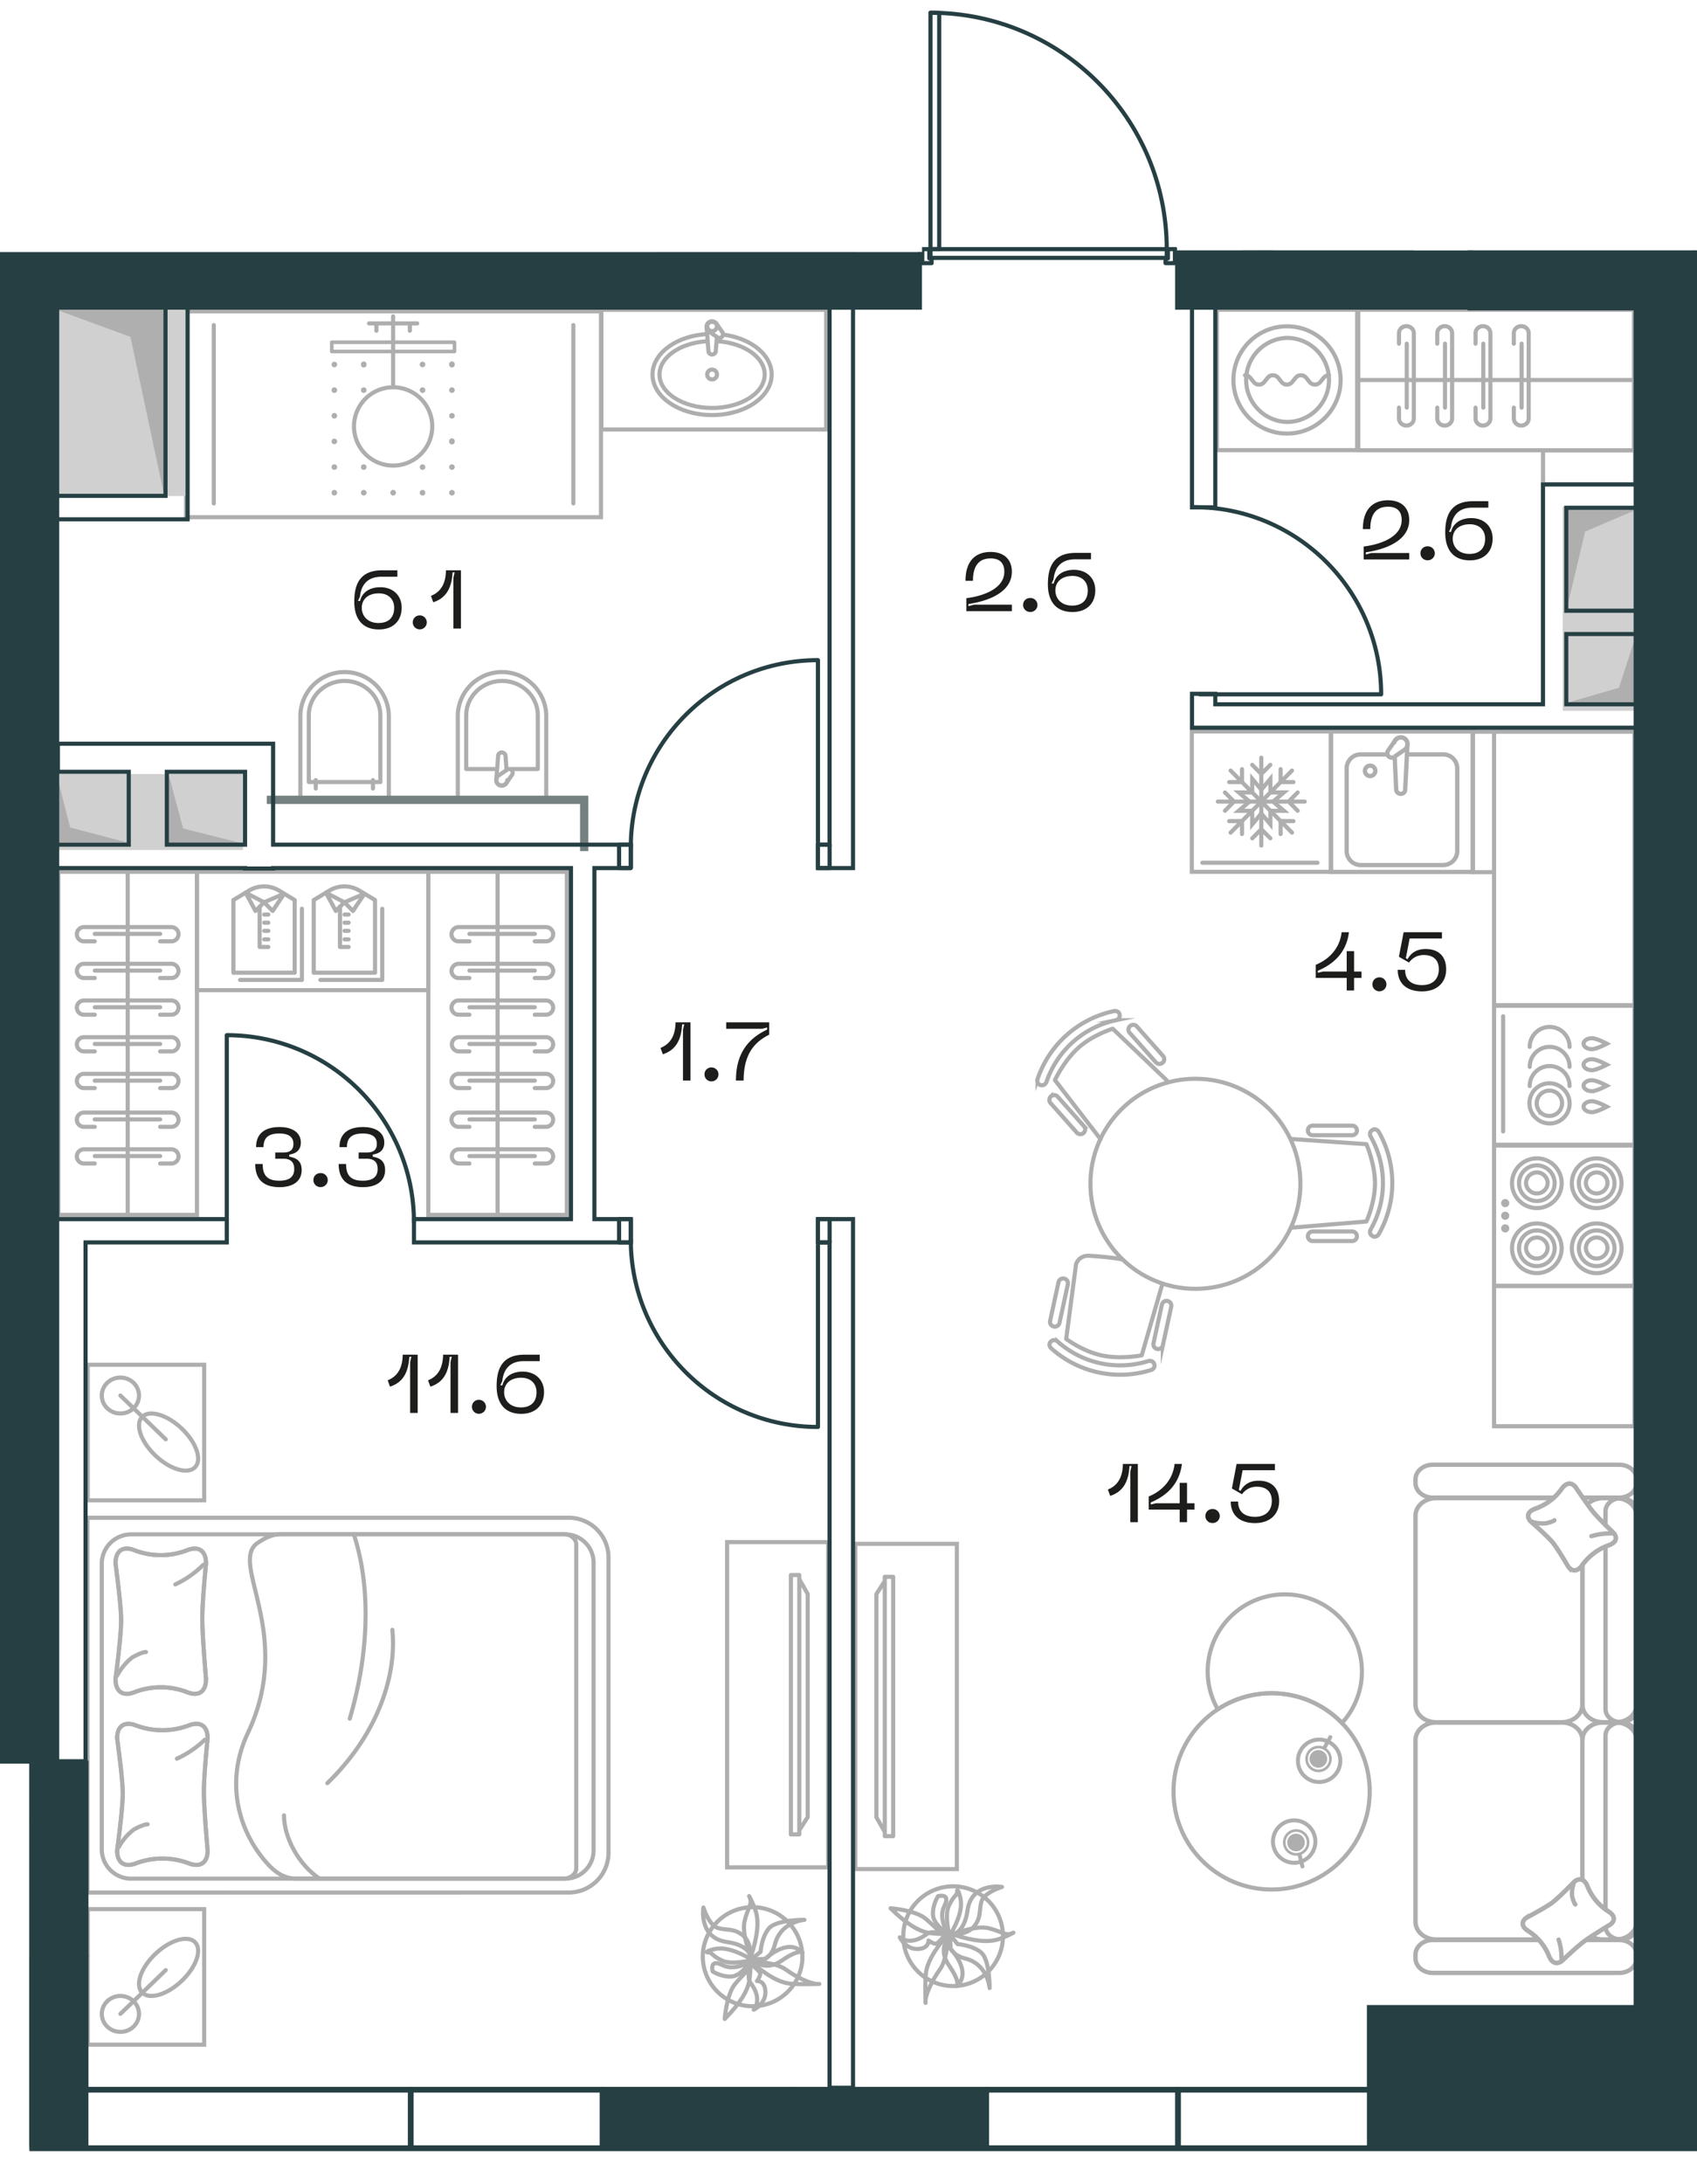 <svg version="1.1" xmlns="http://www.w3.org/2000/svg" xmlns:xlink="http://www.w3.org/1999/xlink" viewBox="197.848 268.534 102.82 132.279"><path fill="none" d="M269.162 283.702h31.506v117.111h-101.04v-25.479h-1.78V283.8h55.865v-15.012l3.364-.254 6.38 1.382 4.895 4.898.81 8.889z"></path><path fill="none" d="M269.298 287.244h27.827V390.22h-16.532v4.954h-77.436V375.33h-1.77v-87.957h52.325v-2.82h15.586v2.692z"></path><clipPath id="a"><path fill="none" d="M269.162 283.702h31.506v117.111h-101.04v-25.479h-1.78V283.8h55.865v-15.012l3.364-.254 6.38 1.382 4.895 4.898.81 8.889z"></path></clipPath><g clip-path="url(#a)"><circle cx="274.894" cy="377.024" r="5.944" fill="none" stroke="#aeaeae" stroke-miterlimit="10" stroke-width=".25"></circle><path d="M271.048 369.254a4.641 4.641 0 0 0 .584 2.8 5.92 5.92 0 0 1 3.912-.938 5.915 5.915 0 0 1 3.613 1.767 4.638 4.638 0 0 0 1.18-2.607 4.672 4.672 0 1 0-9.289-1.022Z" fill="none" stroke="#aeaeae" stroke-miterlimit="10" stroke-width=".25"></path><path d="M276.596 381.304a1.285 1.285 0 1 1-.618-2.494 1.285 1.285 0 0 1 .618 2.494Z" fill="none" stroke="#aeaeae" stroke-miterlimit="10" stroke-width=".24"></path><path d="M276.575 380.813a.723.723 0 1 1-.348-1.403.723.723 0 0 1 .348 1.403Z" fill="none" stroke="#aeaeae" stroke-linecap="round" stroke-linejoin="round" stroke-width=".16"></path><path d="M276.529 380.627a.532.532 0 1 1-.256-1.031.532.532 0 0 1 .256 1.031" fill="#aeaeae" fill-rule="evenodd"></path><path fill="none" stroke="#aeaeae" stroke-linecap="round" stroke-linejoin="round" stroke-width=".24" d="m276.763 381.57-.18-.721"></path><path d="M278.392 374.047a1.284 1.284 0 1 1-1.238 2.25 1.284 1.284 0 0 1 1.238-2.25Z" fill="none" stroke="#aeaeae" stroke-miterlimit="10" stroke-width=".24"></path><path d="M278.074 374.422a.722.722 0 1 1-.696 1.265.722.722 0 0 1 .696-1.265Z" fill="none" stroke="#aeaeae" stroke-linecap="round" stroke-linejoin="round" stroke-width=".16"></path><path d="M277.982 374.59a.532.532 0 1 1-.515.931.532.532 0 0 1 .515-.932" fill="#aeaeae" fill-rule="evenodd"></path><path fill="none" stroke="#aeaeae" stroke-linecap="round" stroke-linejoin="round" stroke-width=".24" d="m278.45 373.739-.358.65"></path><path d="M293.723 382.389v-8.473c0-.588.562-1.064 1.256-1.064h.77c.695 0 1.257.476 1.257 1.064v11.014c0 .588-.562 1.064-1.256 1.064h-.771a1.41 1.41 0 0 1-.702-.182m-.235.214h1.917c.578 0 1.046.397 1.046.887v.217c0 .49-.468.887-1.046.887h-11.3c-.579 0-1.047-.397-1.047-.887v-.217c0-.49.468-.887 1.046-.887h6.405m.899-26.793h-7.303c-.578 0-1.047-.397-1.047-.887v-.217c0-.49.469-.887 1.047-.887h11.3c.579 0 1.047.397 1.047.887v.217c0 .49-.468.887-1.046.887h-2.193" fill="none" stroke="#aeaeae" stroke-linecap="round" stroke-linejoin="round" stroke-width=".265"></path><path d="M295.124 384.174v-10.525c0-.44.421-.797.941-.797s.94.357.94.797v11.548c0 .44-.42.798-.94.798-.489 0-.892-.317-.937-.721m-4.065.72h-6.195c-.694 0-1.256-.477-1.256-1.064v-11.015c0-.588.562-1.064 1.256-1.064h7.599c.694 0 1.256.476 1.256 1.064m.318-14.295c.23-.219.565-.356.937-.356h.771c.694 0 1.256.476 1.256 1.064v11.446c0 .587-.562 1.064-1.256 1.064h-.77c-.694 0-1.256-.477-1.256-1.064v-8.456" fill="none" stroke="#aeaeae" stroke-linecap="round" stroke-linejoin="round" stroke-width=".265"></path><path d="M295.124 360.892v-.83c0-.44.421-.798.941-.798s.94.357.94.797v11.98c0 .44-.42.797-.94.797s-.94-.357-.94-.797v-9.845m-1.402 1.122v8.456c0 .587-.562 1.064-1.256 1.064h-7.6c-.693 0-1.255-.477-1.255-1.064v-11.446c0-.588.562-1.064 1.256-1.064h7.094" fill="none" stroke="#aeaeae" stroke-linecap="round" stroke-linejoin="round" stroke-width=".265"></path><path d="M290.323 384.683c.012-.01 1.103-.583 1.539-.896.432-.313 1.368-1.293 1.385-1.305.342-.257.639-.103.789.297a3.208 3.208 0 0 0 1.255 1.509c.375.23.464.543.122.799-.008.007-1.082.656-1.551.994-.466.338-1.363 1.2-1.373 1.207-.341.257-.639.103-.79-.296a3.205 3.205 0 0 0-1.254-1.51c-.374-.231-.464-.543-.122-.8Z" fill="none" stroke="#aeaeae" stroke-miterlimit="10" stroke-width=".265"></path><path d="M290.323 384.683c.012-.01 1.103-.583 1.539-.896.432-.313 1.368-1.293 1.385-1.305.342-.257.639-.103.789.297a3.208 3.208 0 0 0 1.255 1.509c.375.23.464.543.122.799-.008.007-1.082.656-1.551.994-.466.338-1.363 1.2-1.373 1.207-.341.257-.639.103-.79-.296a3.205 3.205 0 0 0-1.254-1.51c-.374-.231-.464-.543-.122-.8Z" fill="none" stroke="#aeaeae" stroke-linecap="round" stroke-linejoin="round" stroke-width=".265"></path><path d="M293.199 382.593a1.78 1.78 0 0 0-.1.761c.01.091.125.456.196.517m-.836 3.31a3.594 3.594 0 0 0-.174-1.177" fill="none" stroke="#aeaeae" stroke-linecap="round" stroke-linejoin="round" stroke-width=".265"></path><path d="M292.88 363.434c-.01-.012-.611-1.05-.941-1.465-.33-.411-1.36-1.301-1.371-1.318-.27-.324-.108-.608.312-.75a3.327 3.327 0 0 0 1.586-1.195c.243-.356.57-.44.84-.116.007.009.688 1.03 1.044 1.476.355.444 1.26 1.297 1.269 1.307.27.325.108.608-.312.75-.645.233-1.2.65-1.587 1.195-.242.356-.57.44-.84.116Z" fill="none" stroke="#aeaeae" stroke-miterlimit="10" stroke-width=".265"></path><path d="M292.88 363.434c-.01-.012-.611-1.05-.941-1.465-.33-.411-1.36-1.301-1.371-1.318-.27-.324-.108-.608.312-.75a3.327 3.327 0 0 0 1.586-1.195c.243-.356.57-.44.84-.116.007.009.688 1.03 1.044 1.476.355.444 1.26 1.297 1.269 1.307.27.325.108.608-.312.75-.645.233-1.2.65-1.587 1.195-.242.356-.57.44-.84.116Z" fill="none" stroke="#aeaeae" stroke-linecap="round" stroke-linejoin="round" stroke-width=".265"></path><path d="M290.685 360.698c.256.083.53.116.799.094.096-.008.479-.118.544-.185m3.479.794a4.132 4.132 0 0 0-1.237.167" fill="none" stroke="#aeaeae" stroke-linecap="round" stroke-linejoin="round" stroke-width=".265"></path><path fill="none" stroke="#aeaeae" stroke-miterlimit="10" stroke-width=".25" d="M249.671 362.033h6.152v19.698h-6.152z"></path><path fill="none" stroke="#aeaeae" stroke-linecap="round" stroke-linejoin="round" stroke-width=".25" d="M251.457 364.029h.508v15.707h-.508zm0 .253v15.2l-.508-.89v-13.518l.508-.792z"></path><path d="M281.39 337.09a6.259 6.259 0 0 1 0 6.18c-.084.15-.258.203-.378.125l-.04-.025c-.12-.078-.15-.246-.074-.38a5.695 5.695 0 0 0 0-5.62c-.076-.134-.046-.302.075-.38l.039-.025c.12-.078.294-.024.378.125Z" fill="none" stroke="#aeaeae" stroke-miterlimit="10" stroke-width=".25"></path><path d="m276.127 337.517 4.511.31s.52 1.187.52 2.373c0 1.185-.52 2.31-.52 2.31l-4.51.372" fill="none" stroke="#aeaeae" stroke-linecap="round" stroke-linejoin="round" stroke-width=".25"></path><path d="M280.064 343.404c0 .16-.13.29-.29.29h-2.393a.29.29 0 0 1 0-.58h2.393c.16 0 .29.13.29.29Zm0-6.409c0 .16-.13.29-.29.29h-2.393a.29.29 0 0 1 0-.58h2.393c.16 0 .29.13.29.29Zm-19.348-3.121a6.258 6.258 0 0 1 4.62-4.104c.168-.036.323.058.345.2a.87.87 0 0 0 .008.046c.021.141-.085.275-.235.307a5.695 5.695 0 0 0-4.202 3.734c-.05.145-.195.234-.333.196l-.046-.013c-.138-.038-.212-.204-.157-.366Z" fill="none" stroke="#aeaeae" stroke-miterlimit="10" stroke-width=".25"></path><path d="m264.531 337.525-2.766-3.578s.543-1.177 1.43-1.965c.886-.787 2.072-1.146 2.072-1.146l3.275 3.126" fill="none" stroke="#aeaeae" stroke-linecap="round" stroke-linejoin="round" stroke-width=".25"></path><path d="M266.317 330.673a.29.29 0 0 1 .41.024l1.588 1.788a.292.292 0 0 1-.024.41.292.292 0 0 1-.41-.024l-1.588-1.789a.29.29 0 0 1 .024-.409Zm-4.791 4.257a.29.29 0 0 1 .409.023l1.589 1.788a.29.29 0 0 1-.433.386l-1.59-1.789a.29.29 0 0 1 .025-.409Zm6.06 16.576a6.26 6.26 0 0 1-6.04-1.31c-.127-.114-.144-.295-.042-.396l.033-.033c.102-.1.272-.095.386.007a5.695 5.695 0 0 0 5.494 1.191c.147-.045.305.02.355.154l.016.044c.05.135-.04.292-.202.343Z" fill="none" stroke="#aeaeae" stroke-miterlimit="10" stroke-width=".25"></path><path d="m268.283 346.272-1.258 4.344s-1.27.256-2.43.004c-1.159-.25-2.148-.997-2.148-.997l.593-4.488c.074-.34.404-.573.785-.55.604.037 1.483.108 2.03.227" fill="none" stroke="#aeaeae" stroke-linecap="round" stroke-linejoin="round" stroke-width=".25"></path><path d="M261.697 348.872a.29.29 0 0 1-.222-.345l.506-2.338a.29.29 0 0 1 .567.123l-.507 2.338a.29.29 0 0 1-.344.222Zm6.263 1.358a.29.29 0 0 1-.222-.345l.507-2.338a.29.29 0 0 1 .567.123l-.507 2.338a.29.29 0 0 1-.345.222Z" fill="none" stroke="#aeaeae" stroke-miterlimit="10" stroke-width=".25"></path><circle cx="270.277" cy="340.227" r="6.361" fill="none" stroke="#aeaeae" stroke-miterlimit="10" stroke-width=".25"></circle><path fill="none" stroke="#aeaeae" stroke-miterlimit="10" stroke-width=".25" d="M241.904 361.927h6.12v19.698h-6.12z"></path><path fill="none" stroke="#aeaeae" stroke-linecap="round" stroke-linejoin="round" stroke-width=".25" d="M245.768 363.922h.508v15.708h-.508zm.509 15.454v-15.2l.508.89v13.518l-.508.792z"></path><path d="M232.304 360.451h-29.157v22.699l29.157-.001a2.412 2.412 0 0 0 2.413-2.412v-17.873a2.413 2.413 0 0 0-2.413-2.413Z" fill="none" stroke="#aeaeae" stroke-miterlimit="10" stroke-width=".25"></path><path d="M232.1 361.458h-26.306a1.78 1.78 0 0 0-1.78 1.779v17.293c0 .983.797 1.78 1.78 1.78H232.1c.945 0 1.712-.767 1.712-1.712V363.17c0-.945-.767-1.712-1.712-1.712Z" fill="none" stroke="#aeaeae" stroke-miterlimit="10" stroke-width=".25"></path><path d="M204.848 363.22c-.001.03.32 2.335.339 3.362.017 1.018-.341 3.594-.34 3.634 0 .816.49 1.066 1.154.798a4.433 4.433 0 0 1 3.177-.001c.664.269 1.153.019 1.152-.797 0-.02-.206-2.393-.225-3.498-.017-1.1.226-3.473.225-3.498 0-.816-.49-1.065-1.152-.797a4.436 4.436 0 0 1-3.178-.001c-.663-.268-1.153-.018-1.152.798Z" fill="none" stroke="#aeaeae" stroke-miterlimit="10" stroke-width=".25"></path><path d="M204.848 363.22c-.001.03.32 2.335.339 3.362.017 1.018-.341 3.594-.34 3.634 0 .816.49 1.066 1.154.798a4.433 4.433 0 0 1 3.177-.001c.664.269 1.153.019 1.152-.797 0-.02-.206-2.393-.225-3.498-.017-1.1.226-3.473.225-3.498 0-.816-.49-1.065-1.152-.797a4.436 4.436 0 0 1-3.178-.001c-.663-.268-1.153-.018-1.152.798v0Z" fill="none" stroke="#aeaeae" stroke-linecap="round" stroke-linejoin="round" stroke-width=".25"></path><path d="M204.945 370.007c.23-.427.535-.795.889-1.076.126-.099.71-.375.859-.346m3.47-5.279c-.507.5-1.082.9-1.694 1.183" fill="none" stroke="#aeaeae" stroke-linecap="round" stroke-linejoin="round" stroke-width=".25"></path><path fill="none" stroke="#aeaeae" stroke-miterlimit="10" stroke-width=".25" d="M203.165 384.155h7.054v8.209h-7.054z"></path><ellipse cx="205.143" cy="390.501" rx="1.127" ry="1.088" fill="none" stroke="#aeaeae" stroke-miterlimit="10" stroke-width=".25"></ellipse><path d="M208.884 388.477c.879-.85 1.224-1.892.77-2.331-.455-.438-1.536-.106-2.415.743s-1.223 1.892-.769 2.33c.454.439 1.535.107 2.414-.742Z" fill="none" stroke="#aeaeae" stroke-miterlimit="10" stroke-width=".25"></path><path fill="none" stroke="#aeaeae" stroke-linecap="round" stroke-miterlimit="10" stroke-width=".25" d="m206.47 389.22-1.327 1.28m2.747-2.652-1.326 1.281"></path><path fill="none" stroke="#aeaeae" stroke-miterlimit="10" stroke-width=".25" d="M203.165 351.187h7.054v8.21h-7.054z"></path><path d="M206.27 353.05c0 .602-.504 1.089-1.127 1.089s-1.127-.487-1.127-1.088.504-1.088 1.127-1.088 1.127.487 1.127 1.088Zm2.614 2.025c.879.849 1.224 1.892.77 2.331-.455.438-1.536.106-2.415-.744-.879-.848-1.223-1.892-.769-2.33.454-.439 1.535-.106 2.414.743Z" fill="none" stroke="#aeaeae" stroke-miterlimit="10" stroke-width=".25"></path><path fill="none" stroke="#aeaeae" stroke-linecap="round" stroke-miterlimit="10" stroke-width=".25" d="m206.47 354.332-1.327-1.281m2.747 2.652-1.326-1.28"></path><path d="M232.764 381.679c0 .348-.35.63-.781.63h-16.187c-.76 0-1.304-.424-1.727-.888-1.801-1.978-2.596-4.991-1.206-7.925 2.86-6.038-1.18-10.315.595-11.52.41-.279.887-.535 1.452-.535h17.073c.43 0 .78.282.78.631v19.607" fill="none" stroke="#aeaeae" stroke-miterlimit="10" stroke-width=".25"></path><path d="M217.21 382.31c-1.247-.833-2.155-2.469-2.155-3.834m6.566-11.236c.295 3.002-1.074 6.52-3.94 9.287m1.605-15.07c.989 2.991.987 7.01-.247 11.164" fill="none" stroke="#aeaeae" stroke-linecap="round" stroke-miterlimit="10" stroke-width=".25"></path><path d="M204.945 373.808c-.001.03.32 2.268.34 3.265.016.988-.342 3.49-.34 3.53 0 .791.489 1.034 1.153.774a4.558 4.558 0 0 1 3.177 0c.664.26 1.153.017 1.152-.775 0-.02-.206-2.324-.225-3.397-.017-1.068.226-3.372.225-3.397 0-.792-.488-1.035-1.152-.774a4.57 4.57 0 0 1-3.177 0c-.664-.26-1.153-.018-1.153.774Z" fill="none" stroke="#aeaeae" stroke-miterlimit="10" stroke-width=".25"></path><path d="M204.945 373.808c-.001.03.32 2.268.34 3.265.016.988-.342 3.49-.34 3.53 0 .791.489 1.034 1.153.774a4.558 4.558 0 0 1 3.177 0c.664.26 1.153.017 1.152-.775 0-.02-.206-2.324-.225-3.397-.017-1.068.226-3.372.225-3.397 0-.792-.488-1.035-1.152-.774a4.57 4.57 0 0 1-3.177 0c-.664-.26-1.153-.018-1.153.774Z" fill="none" stroke="#aeaeae" stroke-linecap="round" stroke-linejoin="round" stroke-width=".25"></path><path d="M205.042 380.4c.229-.415.535-.773.889-1.044.126-.097.71-.365.859-.337m3.47-5.126a6.065 6.065 0 0 1-1.694 1.15" fill="none" stroke="#aeaeae" stroke-linecap="round" stroke-linejoin="round" stroke-width=".25"></path><path fill="none" stroke="#aeaeae" stroke-miterlimit="10" stroke-width=".25" d="M201.387 321.33h8.395v20.777h-8.395zm4.198 20.777V321.33m18.215 0h8.395v20.777H223.8zm4.198 20.777V321.33m27.365 67.474a3.02 3.02 0 1 1 .502-6.019 3.02 3.02 0 0 1-.502 6.019Z"></path><path d="M255.563 385.682s1.37-.561 2.166-.376 1.051.492 1.43.314c.378-.178-.472.282-.96.4-.487.119-1.262.12-2.636-.338v0Zm-.179.094s-.331-1.2-.047-1.82c.283-.622.507-.637.498-.819-.018-.353.191.13.233.543.042.415-.064 1.048-.684 2.096v0Z" fill="none" stroke="#aeaeae" stroke-linecap="round" stroke-linejoin="round" stroke-width=".25"></path><path d="M254.685 383.37s.792-.215.385.585c-.406.802.238 1.712.238 1.712s-.89-.534-.931-1.151c-.04-.618.308-1.145.308-1.145v0Zm.437 2.323s-.779-.29-1.124-.029c-1.024.78-1.633.2-1.633.2s.362.726 1.076.705c.714-.02.664-.513.664-.513s.385.287.526.167c.298-.25.491-.53.491-.53Zm.288.089s-.806.698-.072 1.769c.733 1.07.486 1.269.486 1.269s.457-.355.316-1.027c-.142-.672-.694-1.227-.694-1.227l-.035-.784v0Z" fill="none" stroke="#aeaeae" stroke-linecap="round" stroke-linejoin="round" stroke-width=".25"></path><path d="M255.374 385.664s-.404 1.134.965 1.485c1.37.35 1.468 1.784 1.468 1.784s.02-1.71-.517-2.154c-.538-.445-1.42-.505-1.42-.505l-.496-.61Zm3.182-2.854s-1.847-.312-2.088 1.428c-.195 1.4-.934 1.456-.934 1.456s.962.033 1.368-.533c.407-.567.259-.89.406-1.452s1.248-.899 1.248-.899v0Z" fill="none" stroke="#aeaeae" stroke-linecap="round" stroke-linejoin="round" stroke-width=".25"></path><path d="M251.808 384.103s1.477.104 2.109.622c.632.518.88.93 1.299.938s-.704.02-1.194-.09-1.186-.45-2.214-1.47Z" fill="none" stroke="#aeaeae" stroke-linecap="round" stroke-linejoin="round" stroke-width=".25"></path><path d="M255.297 385.666s-.02 1.48-.5 2.141-.89 1.544-.874 1.961c.017.418-.048-1.312.034-1.807.08-.495.382-1.21 1.34-2.295Z" fill="none" stroke="#aeaeae" stroke-linecap="round" stroke-linejoin="round" stroke-width=".25"></path><path d="M246.46 387.25a3.02 3.02 0 1 1-6.019-.502 3.02 3.02 0 0 1 6.018.502Z" fill="none" stroke="#aeaeae" stroke-miterlimit="10" stroke-width=".25"></path><path d="M243.337 387.05s-.56-1.37-.376-2.167c.185-.795.492-1.05.314-1.43-.177-.377.282.473.4.96.12.488.121 1.263-.338 2.637v0Zm.094.179s-1.2.33-1.82.047c-.62-.283-.637-.508-.819-.5-.353.02.13-.19.544-.231.414-.042 1.047.064 2.095.684Z" fill="none" stroke="#aeaeae" stroke-linecap="round" stroke-linejoin="round" stroke-width=".25"></path><path d="M241.027 387.928s-.217-.792.584-.385c.8.406 1.71-.237 1.71-.237s-.533.89-1.15.93c-.617.04-1.144-.308-1.144-.308Zm2.321-.438s-.29.78-.029 1.125c.78 1.024.2 1.633.2 1.633s.726-.363.705-1.077-.512-.663-.512-.663.286-.385.167-.527c-.252-.297-.53-.49-.53-.49v0Zm.089-.289s.698.807 1.77.074c1.07-.734 1.269-.487 1.269-.487s-.356-.456-1.028-.315-1.227.693-1.227.693l-.784.035Z" fill="none" stroke="#aeaeae" stroke-linecap="round" stroke-linejoin="round" stroke-width=".25"></path><path d="M243.32 387.239s1.133.404 1.484-.965c.35-1.37 1.784-1.47 1.784-1.47s-1.709-.018-2.154.519c-.445.538-.505 1.42-.505 1.42l-.61.496v0Zm-2.854-3.182s-.312 1.846 1.428 2.088c1.4.194 1.456.934 1.456.934s.033-.962-.533-1.369c-.567-.406-.891-.258-1.452-.405s-.899-1.248-.899-1.248v0Z" fill="none" stroke="#aeaeae" stroke-linecap="round" stroke-linejoin="round" stroke-width=".25"></path><path d="M241.759 390.805s.103-1.477.621-2.109.93-.881.939-1.299c.008-.418.02.704-.09 1.194-.11.489-.45 1.186-1.47 2.214Z" fill="none" stroke="#aeaeae" stroke-linecap="round" stroke-linejoin="round" stroke-width=".25"></path><path d="M243.322 387.316s1.48.02 2.14.5c.661.48 1.545.89 1.963.874.417-.017-1.313.047-1.808-.034s-1.21-.382-2.295-1.34Z" fill="none" stroke="#aeaeae" stroke-linecap="round" stroke-linejoin="round" stroke-width=".25"></path><path fill="none" stroke="#aeaeae" stroke-miterlimit="10" stroke-width=".25" d="M209.781 321.33h14.02v7.17h-14.02z"></path><path d="M215.703 327.443h-3.714v-4.4l.953-.575a1.747 1.747 0 0 1 1.808 0l.953.575v4.4Z" fill="none" stroke="#aeaeae" stroke-linecap="round" stroke-linejoin="round" stroke-width=".25"></path><path fill="none" stroke="#aeaeae" stroke-linecap="round" stroke-linejoin="round" stroke-width=".25" d="m212.73 322.596 1.117.583-.52.524-.597-1.107z"></path><path fill="none" stroke="#aeaeae" stroke-linecap="round" stroke-linejoin="round" stroke-width=".25" d="m215.065 322.658-1.219.522.52.524.7-1.046zm-.961 3.227h-.524v-2.438m.279.473h.246m-.246.494h.246m-.246.494h.246m-.246.515h.246m-1.712 2.458h3.748v-4.312m4.429 3.874h-3.713v-4.4l.953-.575a1.747 1.747 0 0 1 1.808 0l.953.575v4.4Z"></path><path fill="none" stroke="#aeaeae" stroke-linecap="round" stroke-linejoin="round" stroke-width=".25" d="m217.597 322.596 1.117.583-.52.524-.597-1.107zm2.335.062-1.218.522.519.524.699-1.046z"></path><path fill="none" stroke="#aeaeae" stroke-linecap="round" stroke-linejoin="round" stroke-width=".25" d="M218.971 325.885h-.524v-2.438m.278.473h.246m-.246.494h.246m-.246.494h.246m-.246.515h.246m-1.711 2.458h3.749v-4.312"></path><path d="M230.25 339h.682a.432.432 0 0 0 .43-.432.432.432 0 0 0-.43-.43h-5.296a.431.431 0 0 0-.001.861h.655m0-.449h3.96m0-1.773h.682a.432.432 0 0 0 .43-.43.432.432 0 0 0-.43-.432h-5.296c-.237 0-.431.194-.431.431s.194.431.43.431h.655m0-.45h3.96m0-1.896h.682a.432.432 0 0 0 .43-.431.432.432 0 0 0-.43-.431h-5.296c-.237 0-.431.194-.431.431s.194.431.43.431h.655m0-.45h3.96m0-1.771h.682a.432.432 0 0 0 .43-.432.432.432 0 0 0-.43-.43h-5.296a.431.431 0 0 0-.001.861h.655m0-.449h3.96m0-1.773h.683c.236 0 .43-.194.43-.43a.432.432 0 0 0-.43-.432h-5.297c-.237 0-.431.194-.431.431s.194.431.43.431h.655m0-.45h3.96m0-1.772h.683c.236 0 .43-.194.43-.431a.432.432 0 0 0-.43-.43h-5.297a.432.432 0 0 0-.431.43c0 .237.194.431.43.431h.655m0-.45h3.96m0-1.772h.683c.236 0 .43-.194.43-.43a.432.432 0 0 0-.43-.432h-5.297c-.237 0-.431.194-.431.431s.194.431.43.431h.655m0-.45h3.96M207.552 339h.68a.432.432 0 0 0 .432-.432.432.432 0 0 0-.431-.43h-5.297a.43.43 0 0 0 0 .861h.654m0-.449h3.962m0-1.773h.68a.432.432 0 0 0 .432-.43.432.432 0 0 0-.431-.432h-5.297a.431.431 0 0 0 0 .862h.654m0-.45h3.962m0-1.896h.68a.432.432 0 0 0 .432-.431.432.432 0 0 0-.431-.431h-5.297a.431.431 0 0 0 0 .862h.654m0-.45h3.962m0-1.771h.68a.432.432 0 0 0 .432-.432.432.432 0 0 0-.431-.43h-5.297a.43.43 0 0 0 0 .861h.654m0-.449h3.962m0-1.773h.68a.432.432 0 0 0 .432-.43.432.432 0 0 0-.431-.432h-5.297a.431.431 0 0 0 0 .862h.654m0-.45h3.962m0-1.772h.68a.432.432 0 0 0 .432-.431.432.432 0 0 0-.431-.43h-5.297a.432.432 0 0 0-.43.43c0 .237.193.431.43.431h.654m0-.45h3.962m0-1.772h.68a.432.432 0 0 0 .432-.43.432.432 0 0 0-.431-.432h-5.297a.431.431 0 0 0 0 .862h.654m0-.45h3.962" fill="none" stroke="#aeaeae" stroke-linecap="round" stroke-miterlimit="10" stroke-width=".25"></path><path fill="none" stroke="#aeaeae" stroke-miterlimit="10" stroke-width=".25" d="M297.468 274.737h28.93v8.63h-28.93zm.001 4.316h28.929"></path><path d="m290.644 277.313.29-.035a.368.368 0 0 1 .41.322l.296 2.428c.087.724-.565.891-.907.932-.341.041-.52-.084-.511-.353l.097-2.94a.37.37 0 0 1 .325-.354v0Z" fill="none" stroke="#aeaeae" stroke-linecap="round" stroke-linejoin="round" stroke-width=".25"></path><path d="m290.596 277.638.323-.023c.122-.016.091.106.111.267m.61 2.146s-1.144.43-1.41.316m.036-1.074 1.263-.152m-2.155-1.805-.29-.035a.368.368 0 0 0-.41.322l-.296 2.428c-.087.724.566.891.907.932s.52-.084.511-.353l-.097-2.94a.37.37 0 0 0-.325-.354v0Z" fill="none" stroke="#aeaeae" stroke-linecap="round" stroke-linejoin="round" stroke-width=".25"></path><path d="m289.422 277.638-.323-.023c-.122-.016-.091.106-.111.267m-.609 2.146s1.143.43 1.409.316m-.036-1.074-1.263-.152m5.011 1.969c.294-.024.395-.107.457-.573.037-.284.065-1.464.025-2.338-.04-.832-.204-.98-.382-1.1-.265-.181-1.29.008-1.191 1.225.109 1.364.336 2.008.449 2.297.149.382.349.513.642.489Z" fill="none" stroke="#aeaeae" stroke-linecap="round" stroke-linejoin="round" stroke-width=".25"></path><path d="M293.536 277.541c-.225-.173-.88-.152-.78.908l.073-.007c.146-.01.172.13.181.236l.054.52m.614 1.382c-.021.188-.462.216-.538-.012-.058-.178-.18-.878-.18-.878-.035-.333.761-.4.761-.075a12.39 12.39 0 0 1-.043.966v0Z" fill="none" stroke="#aeaeae" stroke-linecap="round" stroke-linejoin="round" stroke-width=".25"></path><path d="M292.906 279.134c.1-.127.472-.179.751-.062m-.769-.164c.099-.126.549-.186.75-.062m-.768-.163c.098-.127.55-.186.75-.062m1.463 2.466c-.293-.024-.395-.107-.457-.573-.037-.284-.065-1.464-.024-2.338.038-.832.204-.98.38-1.1.267-.181 1.29.008 1.193 1.225-.11 1.364-.337 2.008-.45 2.297-.148.382-.348.513-.642.489Z" fill="none" stroke="#aeaeae" stroke-linecap="round" stroke-linejoin="round" stroke-width=".25"></path><path d="M295.047 277.541c.225-.173.88-.152.78.908l-.073-.007c-.146-.01-.172.13-.181.236l-.054.52m-.614 1.382c.02.188.462.216.538-.012.058-.178.18-.878.18-.878.035-.333-.761-.4-.761-.075.001.299.022.779.043.966v0Z" fill="none" stroke="#aeaeae" stroke-linecap="round" stroke-linejoin="round" stroke-width=".25"></path><path d="M295.677 279.134c-.1-.127-.473-.179-.752-.062m.77-.164c-.099-.126-.55-.186-.751-.062m.77-.163c-.1-.127-.55-.186-.751-.062" fill="none" stroke="#aeaeae" stroke-linecap="round" stroke-linejoin="round" stroke-width=".25"></path><path fill="none" stroke="#aeaeae" stroke-linecap="round" stroke-linejoin="round" stroke-width=".25" d="M287.164 274.737h10.307v8.649h-10.307zm-15.589 12.555h8.504v8.504h-8.504z"></path><circle cx="275.827" cy="291.544" r="3.248" fill="none" stroke="#aeaeae" stroke-linecap="round" stroke-linejoin="round" stroke-width=".25"></circle><path d="M275.827 294.09a2.547 2.547 0 0 1 0-5.092 2.548 2.548 0 0 1 2.544 2.546 2.547 2.547 0 0 1-2.544 2.545Z" fill="none" stroke="#aeaeae" stroke-linecap="round" stroke-linejoin="round" stroke-width=".25"></path><path d="M273.283 291.26c.422 0 .422.567.845.567.422 0 .422-.567.843-.567.424 0 .424.567.848.567s.424-.567.85-.567c.425 0 .425.567.85.567.426 0 .426-.567.852-.567" fill="none" stroke="#aeaeae" stroke-linecap="round" stroke-linejoin="round" stroke-width=".25"></path><path fill="none" stroke="#aeaeae" stroke-miterlimit="10" stroke-width=".25" d="M280.143 287.294h16.708v8.51h-16.708zm.001 4.255h16.708"></path><path d="M282.612 293.22v.666c0 .232.202.421.45.421.247 0 .449-.189.449-.42v-5.18c0-.232-.202-.422-.449-.422-.248 0-.45.19-.45.422v.64m.47 0v3.874m1.849-.001v.666c0 .232.202.421.45.421.247 0 .45-.189.45-.42v-5.18c0-.232-.203-.422-.45-.422-.248 0-.45.19-.45.422v.64m.469 0v3.874m1.85-.001v.666c0 .232.203.421.45.421s.45-.189.45-.42v-5.18c0-.232-.203-.422-.45-.422s-.45.19-.45.422v.64m.47 0v3.874m1.85-.001v.666c0 .232.203.421.45.421s.449-.189.449-.42v-5.18c0-.232-.202-.422-.45-.422s-.45.19-.45.422v.64m.471 0v3.874" fill="none" stroke="#aeaeae" stroke-linecap="round" stroke-miterlimit="10" stroke-width=".25"></path><path fill="none" stroke="#aeaeae" stroke-miterlimit="10" stroke-width=".25" d="M291.34 295.812h5.57v2.046h-5.57z"></path><path d="M193.848 383.286s1.305-.686 1.966.913c.662 1.599 2.417 1.472 2.417 1.472s-2.07.319-2.7-.256c-.632-.574-.858-1.633-.858-1.633l-.825-.496v0Z" fill="none" stroke="#aeaeae" stroke-linecap="round" stroke-linejoin="round" stroke-width=".25"></path><path d="M193.837 383.191s1.791-.278 2.51-.975c.718-.697 1.717-1.346 2.226-1.399.51-.053-1.599.17-2.185.353s-1.4.672-2.55 2.021Z" fill="none" stroke="#aeaeae" stroke-linecap="round" stroke-linejoin="round" stroke-width=".25"></path><path fill="none" stroke="#aeaeae" stroke-miterlimit="10" stroke-width=".26" d="M278.498 312.833h8.583v8.509h-8.583z"></path><path d="M281.907 314.222h-1.615a.851.851 0 0 0-.851.851v4.999c0 .47.381.851.851.851h4.999c.47 0 .851-.381.851-.851v-4.999a.851.851 0 0 0-.851-.851h-2.164" fill="none" stroke="#aeaeae" stroke-linecap="round" stroke-miterlimit="10" stroke-width=".26"></path><path d="m282.351 314.352.092 2.028c.01.15.181.236.273.236.083 0 .264-.068.27-.236l.14-2.782c0-.225-.185-.41-.41-.41s-.409.185-.409.41" fill="none" stroke="#aeaeae" stroke-miterlimit="10" stroke-width=".26"></path><path d="m282.351 314.352.64-.44c.172-.174.182-.445.023-.604-.159-.16-.43-.148-.603.024l-.444.636c-.107.121-.052.31.012.374.06.058.24.135.372.01Z" fill="none" stroke="#aeaeae" stroke-miterlimit="10" stroke-width=".26"></path><path d="M280.548 315.218a.315.315 0 1 0 .63 0 .315.315 0 0 0-.63 0Z" fill="none" stroke="#aeaeae" stroke-linecap="round" stroke-miterlimit="10" stroke-width=".26"></path><path fill="none" stroke="#aeaeae" stroke-miterlimit="10" stroke-width=".25" d="M288.373 346.407h8.504v8.504h-8.504zm0-33.558h8.504v16.563h-8.504zm-1.288 0h1.288v8.505h-1.288z"></path><path fill="none" stroke="#aeaeae" stroke-miterlimit="10" stroke-width=".25" d="M288.373 337.91h8.504v8.505h-8.504z"></path><path d="M294.59 342.629a1.505 1.505 0 1 0 0 3.01 1.505 1.505 0 0 0 0-3.01Z" fill="none" stroke="#aeaeae" stroke-linecap="round" stroke-miterlimit="10" stroke-width=".25"></path><path d="M293.51 344.134a1.08 1.08 0 1 0 2.16-.003 1.08 1.08 0 0 0-2.16.003Z" fill="none" stroke="#aeaeae" stroke-linecap="round" stroke-miterlimit="10" stroke-width=".25"></path><path d="M293.935 344.134a.656.656 0 0 0 1.31 0 .655.655 0 0 0-1.31 0Zm.655-5.446a1.505 1.505 0 1 0 0 3.01 1.505 1.505 0 0 0 0-3.01Z" fill="none" stroke="#aeaeae" stroke-linecap="round" stroke-miterlimit="10" stroke-width=".25"></path><path d="M293.51 340.193a1.08 1.08 0 1 0 2.16-.003 1.08 1.08 0 0 0-2.16.003Z" fill="none" stroke="#aeaeae" stroke-linecap="round" stroke-miterlimit="10" stroke-width=".25"></path><path d="M293.935 340.193a.656.656 0 0 0 1.31 0 .655.655 0 0 0-1.31 0Zm-2.971 2.436a1.504 1.504 0 1 0 0 3.008 1.504 1.504 0 0 0 0-3.008Z" fill="none" stroke="#aeaeae" stroke-linecap="round" stroke-miterlimit="10" stroke-width=".25"></path><path d="M289.884 344.134a1.08 1.08 0 1 0 2.16-.003 1.08 1.08 0 0 0-2.16.003Z" fill="none" stroke="#aeaeae" stroke-linecap="round" stroke-miterlimit="10" stroke-width=".25"></path><path d="M290.309 344.134a.656.656 0 0 0 1.31 0 .655.655 0 0 0-1.31 0Zm.655-5.446a1.504 1.504 0 1 0 0 3.009 1.504 1.504 0 0 0 0-3.01Z" fill="none" stroke="#aeaeae" stroke-linecap="round" stroke-miterlimit="10" stroke-width=".25"></path><path d="M289.884 340.193a1.08 1.08 0 1 0 2.16-.003 1.08 1.08 0 0 0-2.16.003Z" fill="none" stroke="#aeaeae" stroke-linecap="round" stroke-miterlimit="10" stroke-width=".25"></path><path d="M290.309 340.193a.656.656 0 0 0 1.31 0 .655.655 0 0 0-1.31 0Z" fill="none" stroke="#aeaeae" stroke-linecap="round" stroke-miterlimit="10" stroke-width=".25"></path><circle cx="289.047" cy="342.929" r=".125" fill="none" stroke="#aeaeae" stroke-miterlimit="10" stroke-width=".25"></circle><circle cx="289.047" cy="342.162" r=".125" fill="none" stroke="#aeaeae" stroke-miterlimit="10" stroke-width=".25"></circle><circle cx="289.047" cy="341.397" r=".125" fill="none" stroke="#aeaeae" stroke-miterlimit="10" stroke-width=".25"></circle><path fill="none" stroke="#aeaeae" stroke-miterlimit="10" stroke-width=".25" d="M288.373 329.442h8.504v8.419h-8.504z"></path><path fill="none" stroke="#aeaeae" stroke-linecap="round" stroke-miterlimit="10" stroke-width=".25" d="M288.922 337.054v-6.975m2.273 5.834a.772.772 0 1 1 1.092-1.091.772.772 0 0 1-1.092 1.09Z"></path><path d="M290.887 336.22a1.208 1.208 0 1 1 1.709-1.707 1.208 1.208 0 0 1-1.71 1.707Z" fill="none" stroke="#aeaeae" stroke-linecap="round" stroke-miterlimit="10" stroke-width=".25"></path><path d="M290.533 334.305a1.205 1.205 0 0 1 1.207-1.207c.667 0 1.208.54 1.208 1.207" fill="none" stroke="#aeaeae" stroke-linecap="round" stroke-miterlimit="10" stroke-width=".25"></path><path d="M290.533 333.142a1.205 1.205 0 0 1 1.207-1.207c.667 0 1.208.54 1.208 1.207" fill="none" stroke="#aeaeae" stroke-linecap="round" stroke-miterlimit="10" stroke-width=".25"></path><path d="M290.533 331.935a1.205 1.205 0 0 1 1.207-1.207c.667 0 1.208.54 1.208 1.207" fill="none" stroke="#aeaeae" stroke-linecap="round" stroke-miterlimit="10" stroke-width=".25"></path><path d="M294.303 332.075c-.28 0-.509-.148-.509-.332s.228-.333.51-.333c.28 0 .902.333.902.333s-.622.332-.903.332Zm0 1.272c-.28 0-.509-.148-.509-.332s.228-.333.51-.333c.28 0 .902.333.902.333s-.622.332-.903.332Zm0 2.544c-.28 0-.509-.148-.509-.332s.228-.333.51-.333c.28 0 .902.333.902.333s-.622.332-.903.332Zm0-1.271c-.28 0-.509-.148-.509-.333s.228-.333.51-.333c.28 0 .902.333.902.333s-.622.332-.903.332Zm-24.243-21.791h8.418v8.504h-8.419z" fill="none" stroke="#aeaeae" stroke-miterlimit="10" stroke-width=".25"></path><path fill="none" stroke="#aeaeae" stroke-linecap="round" stroke-miterlimit="10" stroke-width=".25" d="M274.821 316.44v-.741l-.552.665"></path><path fill="none" stroke="#aeaeae" stroke-linecap="round" stroke-miterlimit="10" stroke-width=".25" d="M273.719 316.44v-.741l.552.665m-.635.159h-.735l.658.558"></path><path fill="none" stroke="#aeaeae" stroke-linecap="round" stroke-miterlimit="10" stroke-width=".25" d="M273.636 317.636h-.735l.658-.558m.158.642v.742l.552-.664"></path><path fill="none" stroke="#aeaeae" stroke-linecap="round" stroke-miterlimit="10" stroke-width=".25" d="M274.82 317.72v.742l-.552-.664m.634-.161h.735l-.658-.557"></path><path fill="none" stroke="#aeaeae" stroke-linecap="round" stroke-miterlimit="10" stroke-width=".25" d="M274.902 316.525h.735l-.658.557m-.709-.002v-2.659m0 .989.547-.555m-1.097 0 .549.554m.001 1.671-1.862-1.88m.692.699v-.783m-.776.783h.775m1.171 1.181h-2.633m.978 0-.548-.554m0 1.108.548-.554m1.655 0-1.862 1.88m.692-.698h-.776m.776.783v-.784m1.17-1.181v2.66m0-.989-.549.554m1.097 0-.548-.554m0-1.671 1.86 1.88m-.691-.698v.784m.776-.784h-.776m-1.169-1.182h2.631m-.977 0 .548.554m0-1.108-.548.554m-1.654 0 1.86-1.88m-.691.699h.776m-.776-.783v.783m2.232 4.884h-6.975"></path><path d="M216.047 311.842v5.13h5.358v-5.13a2.68 2.68 0 0 0-5.358 0Z" fill="none" stroke="#aeaeae" stroke-linecap="round" stroke-linejoin="round" stroke-width=".25"></path><path d="M220.894 315.896v-4.044c0-1.148-.973-2.08-2.168-2.08-1.196 0-2.169.932-2.169 2.08v4.044h4.337Zm-.449-.118v.51m-3.465-.51v.51" fill="none" stroke="#aeaeae" stroke-linecap="round" stroke-linejoin="round" stroke-width=".25"></path><path fill="none" stroke="#aeaeae" stroke-miterlimit="10" stroke-width=".25" d="M234.286 287.298h13.62v7.246h-13.62z"></path><path d="M241.289 288.293a.295.295 0 1 1-.591 0 .295.295 0 1 1 .59 0Zm.398.511c1.66.22 2.915 1.216 2.915 2.411 0 1.357-1.616 2.456-3.608 2.456-1.994 0-3.61-1.099-3.61-2.456 0-1.262 1.399-2.3 3.197-2.44" fill="none" stroke="#aeaeae" stroke-linecap="round" stroke-linejoin="round" stroke-width=".25"></path><path d="M241.363 289.203c1.586.117 2.817.973 2.817 2.012 0 1.119-1.426 2.026-3.187 2.026-1.76 0-3.187-.907-3.187-2.026 0-1.042 1.238-1.9 2.83-2.013" fill="none" stroke="#aeaeae" stroke-linecap="round" stroke-linejoin="round" stroke-width=".25"></path><path d="M240.993 291.512a.297.297 0 1 1 0-.594.297.297 0 0 1 0 .594Zm.288-2.566-.019.25-.046.618c-.008.122-.148.193-.223.193-.068-.001-.215-.056-.219-.193l-.048-.617-.067-.866a.335.335 0 0 1 .668 0" fill="none" stroke="#aeaeae" stroke-linecap="round" stroke-linejoin="round" stroke-width=".25"></path><path d="m241.291 288.946-.52-.36c-.142-.14-.15-.362-.02-.492.128-.129.35-.12.491.02l.362.52c.087.098.042.251-.01.304-.049.048-.196.11-.303.008Z" fill="none" stroke="#aeaeae" stroke-linecap="round" stroke-linejoin="round" stroke-width=".25"></path><path d="M225.06 298.375a.17.17 0 1 1 .34 0 .17.17 0 0 1-.34 0m-1.781 0a.17.17 0 1 1 .34 0 .17.17 0 0 1-.34 0m-1.781 0a.17.17 0 1 1 .34-.001.17.17 0 0 1-.34 0m-1.781.001a.17.17 0 1 1 .34 0 .17.17 0 0 1-.34 0m-1.781 0a.17.17 0 1 1 .34-.001.17.17 0 0 1-.34 0m7.124-1.552a.17.17 0 1 1 .34 0 .17.17 0 0 1-.34 0m-1.781 0a.17.17 0 1 1 .34 0 .17.17 0 0 1-.34 0m-3.562 0a.17.17 0 1 1 .34 0 .17.17 0 0 1-.34 0m-1.781 0a.17.17 0 1 1 .34-.001.17.17 0 0 1-.34 0m7.124-1.553a.17.17 0 1 1 .338 0 .17.17 0 1 1-.339 0m-7.123 0a.17.17 0 0 1 .169-.17.17.17 0 1 1-.169.169m7.124-1.552a.17.17 0 1 1 .34 0 .17.17 0 0 1-.34 0m-7.124 0a.17.17 0 1 1 .34-.001.17.17 0 0 1-.34 0m7.124-1.553a.17.17 0 1 1 .34 0 .17.17 0 0 1-.34 0m-1.781 0a.17.17 0 1 1 .34 0 .17.17 0 0 1-.34 0m-3.562 0a.17.17 0 1 1 .34 0 .17.17 0 0 1-.34 0m-1.781 0a.17.17 0 1 1 .34 0 .17.17 0 0 1-.34 0m7.124-1.553a.17.17 0 1 1 .338 0 .17.17 0 1 1-.339 0m-1.78 0a.17.17 0 0 1 .17-.17.17.17 0 1 1-.17.169m-3.562.001a.17.17 0 1 1 .339 0 .17.17 0 1 1-.339 0m-1.781 0a.17.17 0 0 1 .169-.17.17.17 0 1 1-.169.169" fill="#aeaeae" fill-rule="evenodd"></path><path fill="none" stroke="#aeaeae" stroke-linecap="round" stroke-linejoin="round" stroke-width=".219" d="M217.95 289.262h7.435v.559h-7.435z"></path><path fill="none" stroke="#aeaeae" stroke-linecap="round" stroke-linejoin="round" stroke-width=".25" d="M221.667 287.695v4.292m1.458-3.867h-2.915m2.47 0v.443m-2.026-.443v.443m1.013 8.167a2.37 2.37 0 1 1 0-4.742 2.37 2.37 0 0 1 0 4.742Zm3.919 15.112v5.13h5.358v-5.13a2.68 2.68 0 0 0-5.358 0Z"></path><path d="M228.816 315.108h1.618v-3.256c0-1.148-.972-2.08-2.168-2.08s-2.17.932-2.17 2.08v3.256h1.692" fill="none" stroke="#aeaeae" stroke-linecap="round" stroke-linejoin="round" stroke-width=".25"></path><path d="m228.54 315.164-.065-.869c-.008-.12-.148-.192-.223-.192-.067.001-.215.056-.22.192l-.114 1.484a.334.334 0 0 0 .668 0" fill="none" stroke="#aeaeae" stroke-linecap="round" stroke-linejoin="round" stroke-width=".25"></path><path d="m228.55 315.163-.521.36c-.141.141-.15.362-.02.492.129.13.351.121.492-.02l.362-.519c.087-.099.042-.252-.01-.305-.049-.047-.196-.11-.303-.008Z" fill="none" stroke="#aeaeae" stroke-linecap="round" stroke-linejoin="round" stroke-width=".25"></path><path fill="none" stroke="#aeaeae" stroke-miterlimit="10" stroke-width=".25" d="M234.262 299.854V287.39h-25.138v12.465h25.138z"></path><path fill="none" stroke="#aeaeae" stroke-linecap="round" stroke-miterlimit="10" stroke-width=".25" d="M210.801 299.023V288.22m21.785 0v10.803"></path><path fill="#d0d0d0" d="M186.206 315.413h26.363v4.599h-26.363zm4.988-28.523v9.814h8.352l1.81 1.87h7.773V286.89h-17.935z"></path><path fill="#afafaf" d="M207.77 298.424V287.29h-6.506l4.49 1.646 2.016 9.488zm-2.273 21.118h-4.227v-4.129l.829 3.237 3.398.892zm7.073.078h-4.512v-4.208l.885 3.298 3.626.91z"></path><path fill="#d0d0d0" d="M237.66 224.808h12.008v59.084H237.66zm36.31 47.182h9.433v11.734h-9.433z"></path><path fill="#afafaf" d="M274.894 283.585v-11.303h8.51l-6.252 2.041-2.258 9.262zm-37.234-.242v-26.45h11.428l-8.396 3.275-3.033 23.175z"></path><path fill="#d0d0d0" d="M292.533 299.206h6.704v12.374h-6.704z"></path><path fill="#afafaf" d="m292.78 305.392-.02-5.993 4.24.001-3.11 1.327-1.11 4.665z"></path><path fill="#d0d0d0" d="M300.296 297.09h3.713v19.413h-3.713z"></path><path fill="#afafaf" d="m296.96 307.036.04 4.05h-4.167l3.107-.897 1.02-3.153zm3.582 9.116h3l-.01-18.71-1.09 17.478-1.9 1.232z"></path><path fill="none" stroke="#758081" stroke-linecap="square" stroke-miterlimit="10" stroke-width=".5" d="M214.265 316.973h18.978v2.855"></path><path fill="none" stroke="#263f43" stroke-linecap="round" stroke-linejoin="round" stroke-width=".25" d="M268.469 284.187v.283m.141-.85v.567m-.07-.567v.567m.495-.567v.85m0-.85h-.425m.425.85h-.567m.142-.283h-.142m-14.173 0v.283m-.141-.85v.567m-.426-.567v.85m0-.85h.425m-.425.85h.567m-.141-.283h.142m-.709-.567v.195m30.379-14.651h.283m-.85.141h.567m-.567.425h.85m-.85 0v-.425m.85.425v-.567m-.283.142v-.142m-29.742 14.457h14.315v.53h-14.315z"></path><path fill="none" stroke="#263f43" stroke-linecap="round" stroke-linejoin="round" stroke-width=".25" d="M254.224 269.306h.53v14.315h-.53zM283.4 254.92h.528v14.315h-.529z"></path><path fill="none" stroke="#263f43" stroke-linecap="round" stroke-linejoin="round" stroke-width=".25" d="M269.084 268.706H283.4v.529h-14.315z"></path><path d="M268.54 283.62c0-7.905-6.41-14.314-14.316-14.314M283.4 254.92c-7.907 0-14.316 6.408-14.316 14.314" fill="none" stroke="#263f43" stroke-dasharray=".028 .028" stroke-linecap="round" stroke-linejoin="round" stroke-width=".25"></path><path fill="none" stroke="#263f43" stroke-linecap="round" stroke-linejoin="round" stroke-width=".25" d="M270.546 310.585h10.984m-11.338-11.338c6.262 0 11.339 5.076 11.339 11.339m-34.125 33.384v10.983m-11.339-11.338c0 6.262 5.076 11.339 11.34 11.339m-.002-12.589h.71v1.417h-.71z"></path><path fill="none" stroke="#263f43" stroke-linecap="round" stroke-linejoin="round" stroke-width=".25" d="M235.358 342.364h.71v1.417h-.71zm12.048-22.864v-10.985m-11.339 11.339c0-6.262 5.076-11.34 11.34-11.34M211.59 342.21v-10.983m11.34 11.338c0-6.262-5.076-11.339-11.34-11.339m35.815-11.539h.71v1.417h-.71z"></path><path fill="none" stroke="#263f43" stroke-linecap="round" stroke-linejoin="round" stroke-width=".25" d="M235.358 319.688h.71v1.417h-.71z"></path><path d="M236.072 321.107v-1.42h-21.676v-6.11h-13.04v1.7h4.293v4.41h-4.387v1.42h11.434v.025h1.7v-.025h18.046v21.26h-9.513v1.41h13.143v-1.41h-2.21v-21.26h2.21Zm-23.376-1.42h-4.74v-4.41h4.74v4.41Zm36.836-32.52h-1.42v32.52h-.71v1.42h2.13v-33.94zm-48.27 12.817h7.953v-12.822h-1.339v11.402h-6.614l-1.717-1.678h-8.248v-9.724h-1.42v11.144h9.668l1.717 1.678zm48.27 42.383h-2.13v1.41h.71v51.197h1.42v-52.607zm48.853-46.334v1.41h5.243v18.71h-5.243v1.41h6.654v-21.53h-6.654zm-95.353 47.744h8.559v-1.41h-10.329v32.88h1.77v-31.47zm67.04-56.61h1.41v12.095h-1.41z" fill="none" stroke="#263f43" stroke-miterlimit="10" stroke-width=".25"></path><path fill="none" stroke="#263f43" stroke-miterlimit="10" stroke-width=".25" d="M297.002 311.187h-4.255v-4.255h7.795v-1.41h-7.795v-6.236h7.09v-1.41h-8.5v13.311h-19.855v-.635h-1.41v2.055h26.93v-1.42zm29.62 12.755v10.625h-26.08v1.42h26.08v5.949h1.41v-17.994h-1.41zm1.41-14.885.004-34.333-1.41.01v8.883h-26.084v1.42h26.08v28.984h1.41v-3.544h2.28v-1.42h-2.28z"></path><path fill="#263f43" d="M292.462 395.087h11.63v3.55h-11.63zm-11.62 0h11.62v3.55h-11.62zm-34.86 0h11.62v3.55h-11.62z"></path><path fill="#263f43" d="M234.352 395.087h11.63v3.55h-11.63zm-31.32 0v.01l-3.54 3.54v-11.63h3.54v8.08z"></path><path fill="#263f43" d="M199.492 378.797h3.54v19.837h-3.54zm3.54-3.55v3.55h-3.54v-3.55h3.54zm97.51 14.89h3.55v4.95h-23.25v-4.95h19.7z"></path><path fill="none" stroke="#263f43" stroke-miterlimit="10" stroke-width=".35" d="M300.542 390.137h3.55v4.95h-23.25v-4.95h19.7z"></path><path fill="#263f43" d="M300.542 335.987v54.15h-3.54v-102.98h-10.06v-3.54h13.6v52.37z"></path><path fill="none" stroke="#263f43" stroke-miterlimit="10" stroke-width=".35" d="M300.542 335.987v54.15h-3.54v-102.98h-10.06v-3.54h13.6v52.37z"></path><path fill="#263f43" d="M201.262 329.137v46.11h-3.54v-89.084h3.54v42.974z"></path><path fill="none" stroke="#263f43" stroke-miterlimit="10" stroke-width=".35" d="M201.262 329.137v46.11h-3.54v-89.084h3.54v42.974z"></path><path fill="#758081" d="M283.404 270.583v1.7h-8.51v11.34h-1.7v-13.04h10.21z"></path><path fill="none" stroke="#758081" stroke-miterlimit="10" stroke-width=".25" d="M283.404 270.583v1.7h-8.51v11.34h-1.7v-13.04h10.21z"></path><path fill="#758081" d="M250.654 223.383v60.24h-1.7v-26.68h-11.19v-1.71h11.19v-15.55h-11.19v-1.7h11.19v-12.9h-11.19v-1.7h12.89z"></path><path fill="none" stroke="#758081" stroke-miterlimit="10" stroke-width=".25" d="M250.654 223.383v60.24h-1.7v-26.68h-11.19v-1.71h11.19v-15.55h-11.19v-1.7h11.19v-12.9h-11.19v-1.7h12.89z"></path><path fill="#263f43" d="M253.584 283.623v3.54h-108.18v-3.54h2.92v-7.045h3.55v7.045h39.82v-27.78h-39.82v10.14h-3.55v-42.6h63.93v3.54h-17.01v1.42h-2.84v-1.42h-40.53v25.38h40.53v-9.78h2.84v9.78h18.42v3.54h-18.42v27.78h38.97v-27.78h-2.12v-3.54h2.12v-25.38h-2.12v-3.54h5.67v60.24h15.82z"></path><path fill="none" stroke="#263f43" stroke-miterlimit="10" stroke-width=".25" d="M253.584 283.623v3.54h-108.18v-3.54h2.92v-7.045h3.55v7.045h39.82v-27.78h-39.82v10.14h-3.55v-42.6h63.93v3.54h-17.01v1.42h-2.84v-1.42h-40.53v25.38h40.53v-9.78h2.84v9.78h18.42v3.54h-18.42v27.78h38.97v-27.78h-2.12v-3.54h2.12v-25.38h-2.12v-3.54h5.67v60.24h15.82z"></path><path fill="#263f43" d="M286.944 283.623v3.54h-17.77v-3.54h14.23V269.87h3.54v13.753z"></path><path fill="none" stroke="#263f43" stroke-miterlimit="10" stroke-width=".25" d="M286.944 283.623v3.54h-17.77v-3.54h14.23V269.87h3.54v13.753z"></path><path fill="none" stroke="#263f43" stroke-linecap="round" stroke-linejoin="round" stroke-width=".35" d="M199.49 398.635h-46.488m46.488-19.843h-46.488m50.029 16.298v3.544m19.703-3.544v3.544m11.622-3.544v3.544m11.622-3.544v3.544m11.622-3.544v3.544m11.622-3.544v3.544m11.622-3.544v3.544m11.622-3.544v3.544m-92.976-11.622h3.543M397.064 201.06h-19.842v46.488h19.842v151.087H199.49v-19.843h-46.488v19.843H1.914V201.06h19.843v-46.488H1.914V3.485H199.49v19.843h46.488V3.485h151.087V201.06z"></path><path fill="none" stroke="#263f43" stroke-linecap="round" stroke-linejoin="round" stroke-width=".35" d="M393.521 197.517h-19.843v53.575h19.843v144H203.033v-19.843h-53.575v19.843h-144V204.604h19.843v-53.575H5.458v-144h190.488V26.87h53.575V7.029h144v190.488zM199.49 378.796v-3.543m0 3.543h3.543"></path><path fill="none" stroke="#263f43" stroke-linecap="round" stroke-linejoin="round" stroke-width=".25" d="M216.101 281.355h-16.486v-23.043h26.343"></path><path fill="none" stroke="#263f43" stroke-linecap="round" stroke-linejoin="round" stroke-width=".25" d="M216.294 257.668h13.477v23.687h-18.45"></path><path fill="none" stroke="#758081" stroke-miterlimit="10" stroke-width=".25" d="M216.101 267.609v6.233h-2.539v-6.233"></path><path d="M216.683 269.512v-2.786a1.85 1.85 0 0 0-3.702 0v1.45h-1.052m4.172 1.336v4.33h-2.539v-4.33" fill="none" stroke="#758081" stroke-miterlimit="10" stroke-width=".25"></path><path fill="#758081" d="m208.98 278.293 1.357-2.35 1.357 2.35h-2.714zm9.62-2.35-1.357 2.35-1.357-2.35h2.714z"></path><path fill="none" stroke="#758081" stroke-miterlimit="10" stroke-width=".25" d="M211.322 268.177h-.97v3.62h-8.006"></path><path fill="none" stroke="#758081" stroke-miterlimit="10" stroke-width=".25" d="M202.822 264.448h6.84v6.774h-6.84zm1.786 8.52a.755.755 0 1 1-1.51-.001.755.755 0 0 1 1.51 0Zm4.985 0a.755.755 0 1 1-1.509-.001.755.755 0 0 1 1.51 0Zm10.033-2.132a2.965 2.965 0 1 0 2.965-2.965h-2.14l-.181.53"></path><path fill="none" stroke="#758081" stroke-miterlimit="10" stroke-width=".25" d="m223.673 266.173-1.082 3.794h-3.345l-.905 2.62"></path><path d="M238.779 330.447h.906v3.528h-.456v-3.078l.075-.325h-.125c-.05.79-.275 1.521-1.17 1.811l-.142-.385c.671-.27.902-.845.912-1.551Zm1.753 3.153c0-.235.181-.421.426-.421a.423.423 0 1 1 0 .846.42.42 0 0 1-.426-.425Zm3.798-2.713v-.125l-.3.075h-2.183v-.39h2.607v.75c-1.05.516-1.55 1.367-1.55 2.778h-.466c0-1.526.63-2.492 1.891-3.088Zm-22.082 19.689h.907v3.529h-.457v-3.078l.076-.326h-.125c-.05.791-.276 1.522-1.171 1.812l-.14-.385c.67-.27.9-.846.91-1.552Zm2.446 0h.906v3.529h-.456v-3.078l.075-.326h-.125c-.05.791-.275 1.522-1.17 1.812l-.142-.385c.671-.27.902-.846.912-1.552Zm1.749 3.154c0-.236.18-.421.425-.421a.423.423 0 1 1 0 .846.419.419 0 0 1-.425-.425Zm1.495-1.252c0-1.066.35-1.902 1.691-1.902h.921v.391h-.96c-.927 0-1.242.58-1.308 1.206l-.12.26h.125c.12-.5.56-.831 1.227-.831.8 0 1.296.526 1.296 1.236 0 .796-.516 1.321-1.381 1.321-.93 0-1.491-.565-1.491-1.681Zm1.47 1.292c.612 0 .947-.341.947-.916 0-.531-.35-.881-.93-.881-.632 0-1.032.345-1.032.876 0 .485.346.92 1.015.92Zm-10.095-48.797c0-1.065.35-1.901 1.691-1.901h.921v.39h-.96c-.927 0-1.242.58-1.308 1.206l-.12.26h.125c.12-.5.56-.83 1.227-.83.8 0 1.296.525 1.296 1.235 0 .796-.516 1.322-1.381 1.322-.93 0-1.491-.566-1.491-1.682Zm1.47 1.292c.612 0 .947-.34.947-.916 0-.53-.35-.88-.93-.88-.632 0-1.032.344-1.032.875 0 .485.346.921 1.015.921Zm2.075-.04c0-.235.18-.421.425-.421a.423.423 0 1 1 0 .846.42.42 0 0 1-.425-.425Zm2.01-3.153h.907v3.528h-.456v-3.078l.075-.325h-.125c-.05.79-.276 1.521-1.171 1.811l-.14-.385c.67-.27.9-.845.91-1.551Zm33-1.111c.767 0 1.288.416 1.288 1.197 0 1.131-1.177 1.737-2.633 1.957v.13l.34-.09h2.293v.39h-2.758v-.786c.53-.055 2.301-.385 2.301-1.606 0-.52-.285-.801-.825-.801-.63 0-1.076.346-1.076 1.356h-.451c0-1.266.67-1.747 1.521-1.747Zm1.969 3.209c0-.235.18-.42.426-.42a.423.423 0 1 1 0 .845.42.42 0 0 1-.426-.425Zm1.501-1.252c0-1.065.35-1.901 1.692-1.901h.92v.39h-.96c-.926 0-1.242.58-1.307 1.207l-.12.26h.125c.12-.5.56-.83 1.226-.83.801 0 1.296.525 1.296 1.235 0 .796-.515 1.32-1.38 1.32-.931 0-1.492-.565-1.492-1.68Zm1.47 1.292c.612 0 .947-.34.947-.916 0-.53-.35-.88-.93-.88-.631 0-1.032.344-1.032.875 0 .486.346.921 1.016.921Zm19.137-6.378c.765 0 1.286.415 1.286 1.196 0 1.131-1.177 1.737-2.633 1.957v.13l.34-.09h2.293v.39h-2.758v-.786c.53-.054 2.302-.385 2.302-1.606 0-.52-.285-.801-.826-.801-.63 0-1.076.346-1.076 1.356h-.45c0-1.265.67-1.746 1.522-1.746Zm1.967 3.208c0-.235.181-.42.426-.42a.423.423 0 1 1 0 .845.419.419 0 0 1-.426-.425Zm1.501-1.252c0-1.065.35-1.901 1.692-1.901h.92v.39h-.96c-.926 0-1.242.58-1.307 1.207l-.12.26h.125c.12-.5.56-.832 1.227-.832.8 0 1.295.527 1.295 1.237 0 .796-.514 1.321-1.38 1.321-.931 0-1.492-.565-1.492-1.682Zm1.471 1.292c.611 0 .946-.34.946-.916 0-.53-.35-.88-.93-.88-.631 0-1.032.344-1.032.875 0 .486.346.921 1.016.921Zm-6.994 24.057v1.236h.45v.386h-.45v.76h-.446v-.76h-1.876v-.796c.81-.325 1.465-1.01 1.566-1.971h.445c-.125 1-.68 1.827-1.886 2.332v.125l.32-.076h1.43v-1.236h.447Zm1.112 2.008c0-.236.18-.421.426-.421a.423.423 0 1 1 0 .846.42.42 0 0 1-.426-.425Zm1.534-.876h.447c0 .6.365.926 1.03.926.626 0 1.012-.356 1.012-.966 0-.546-.32-.857-.911-.857-.431 0-.707.206-.896.456l-.611-.35.285-1.487h2.322v.38h-1.957l-.23 1.192.1.065c.205-.376.551-.62 1.102-.62.775 0 1.241.44 1.241 1.23 0 .827-.581 1.337-1.462 1.337-.89 0-1.472-.45-1.472-1.306Zm-67.761 12.771c.62 0 .9-.25.9-.71 0-.441-.25-.622-.66-.622h-.491v-.375h.49c.411 0 .611-.165.611-.525 0-.37-.225-.626-.85-.626-.676 0-.961.266-.961.826h-.451c0-.806.515-1.217 1.421-1.217.846 0 1.291.386 1.291.932 0 .445-.25.665-.7.735v.125c.45.085.75.266.75.817 0 .645-.495 1.03-1.34 1.03-.907 0-1.472-.41-1.472-1.401h.45c0 .746.336 1.011 1.012 1.011Zm2.062-.04c0-.235.18-.42.426-.42a.423.423 0 1 1 0 .845.42.42 0 0 1-.426-.425Zm2.993.04c.62 0 .9-.25.9-.71 0-.441-.25-.622-.66-.622h-.492v-.375h.492c.41 0 .61-.165.61-.525 0-.37-.226-.626-.85-.626-.676 0-.962.266-.962.826h-.45c0-.806.515-1.217 1.421-1.217.846 0 1.291.386 1.291.932 0 .445-.25.665-.701.735v.125c.451.085.75.266.75.817 0 .645-.494 1.03-1.34 1.03-.906 0-1.472-.41-1.472-1.401h.45c0 .746.337 1.011 1.012 1.011Zm46.053 17.152h.906v3.528h-.456v-3.078l.075-.325h-.125c-.05.79-.275 1.521-1.17 1.811l-.141-.385c.67-.27.901-.846.911-1.551Zm3.886 1.146v1.236h.451v.385h-.451v.761h-.446v-.76h-1.876v-.797c.811-.325 1.466-1.01 1.567-1.971h.445c-.125 1-.68 1.826-1.886 2.332v.125l.32-.075h1.43v-1.236h.446Zm1.113 2.007c0-.235.18-.42.426-.42a.423.423 0 1 1 0 .845.419.419 0 0 1-.426-.425Zm1.535-.875h.446c0 .6.365.925 1.03.925.626 0 1.012-.356 1.012-.966 0-.546-.32-.856-.912-.856-.43 0-.706.205-.896.456l-.61-.351.285-1.486h2.322v.38h-1.956l-.23 1.191.1.065c.204-.376.55-.62 1.1-.62.776 0 1.242.44 1.242 1.23 0 .827-.581 1.337-1.462 1.337-.89 0-1.47-.45-1.47-1.306Z" fill="#1d1d1b"></path></g></svg>